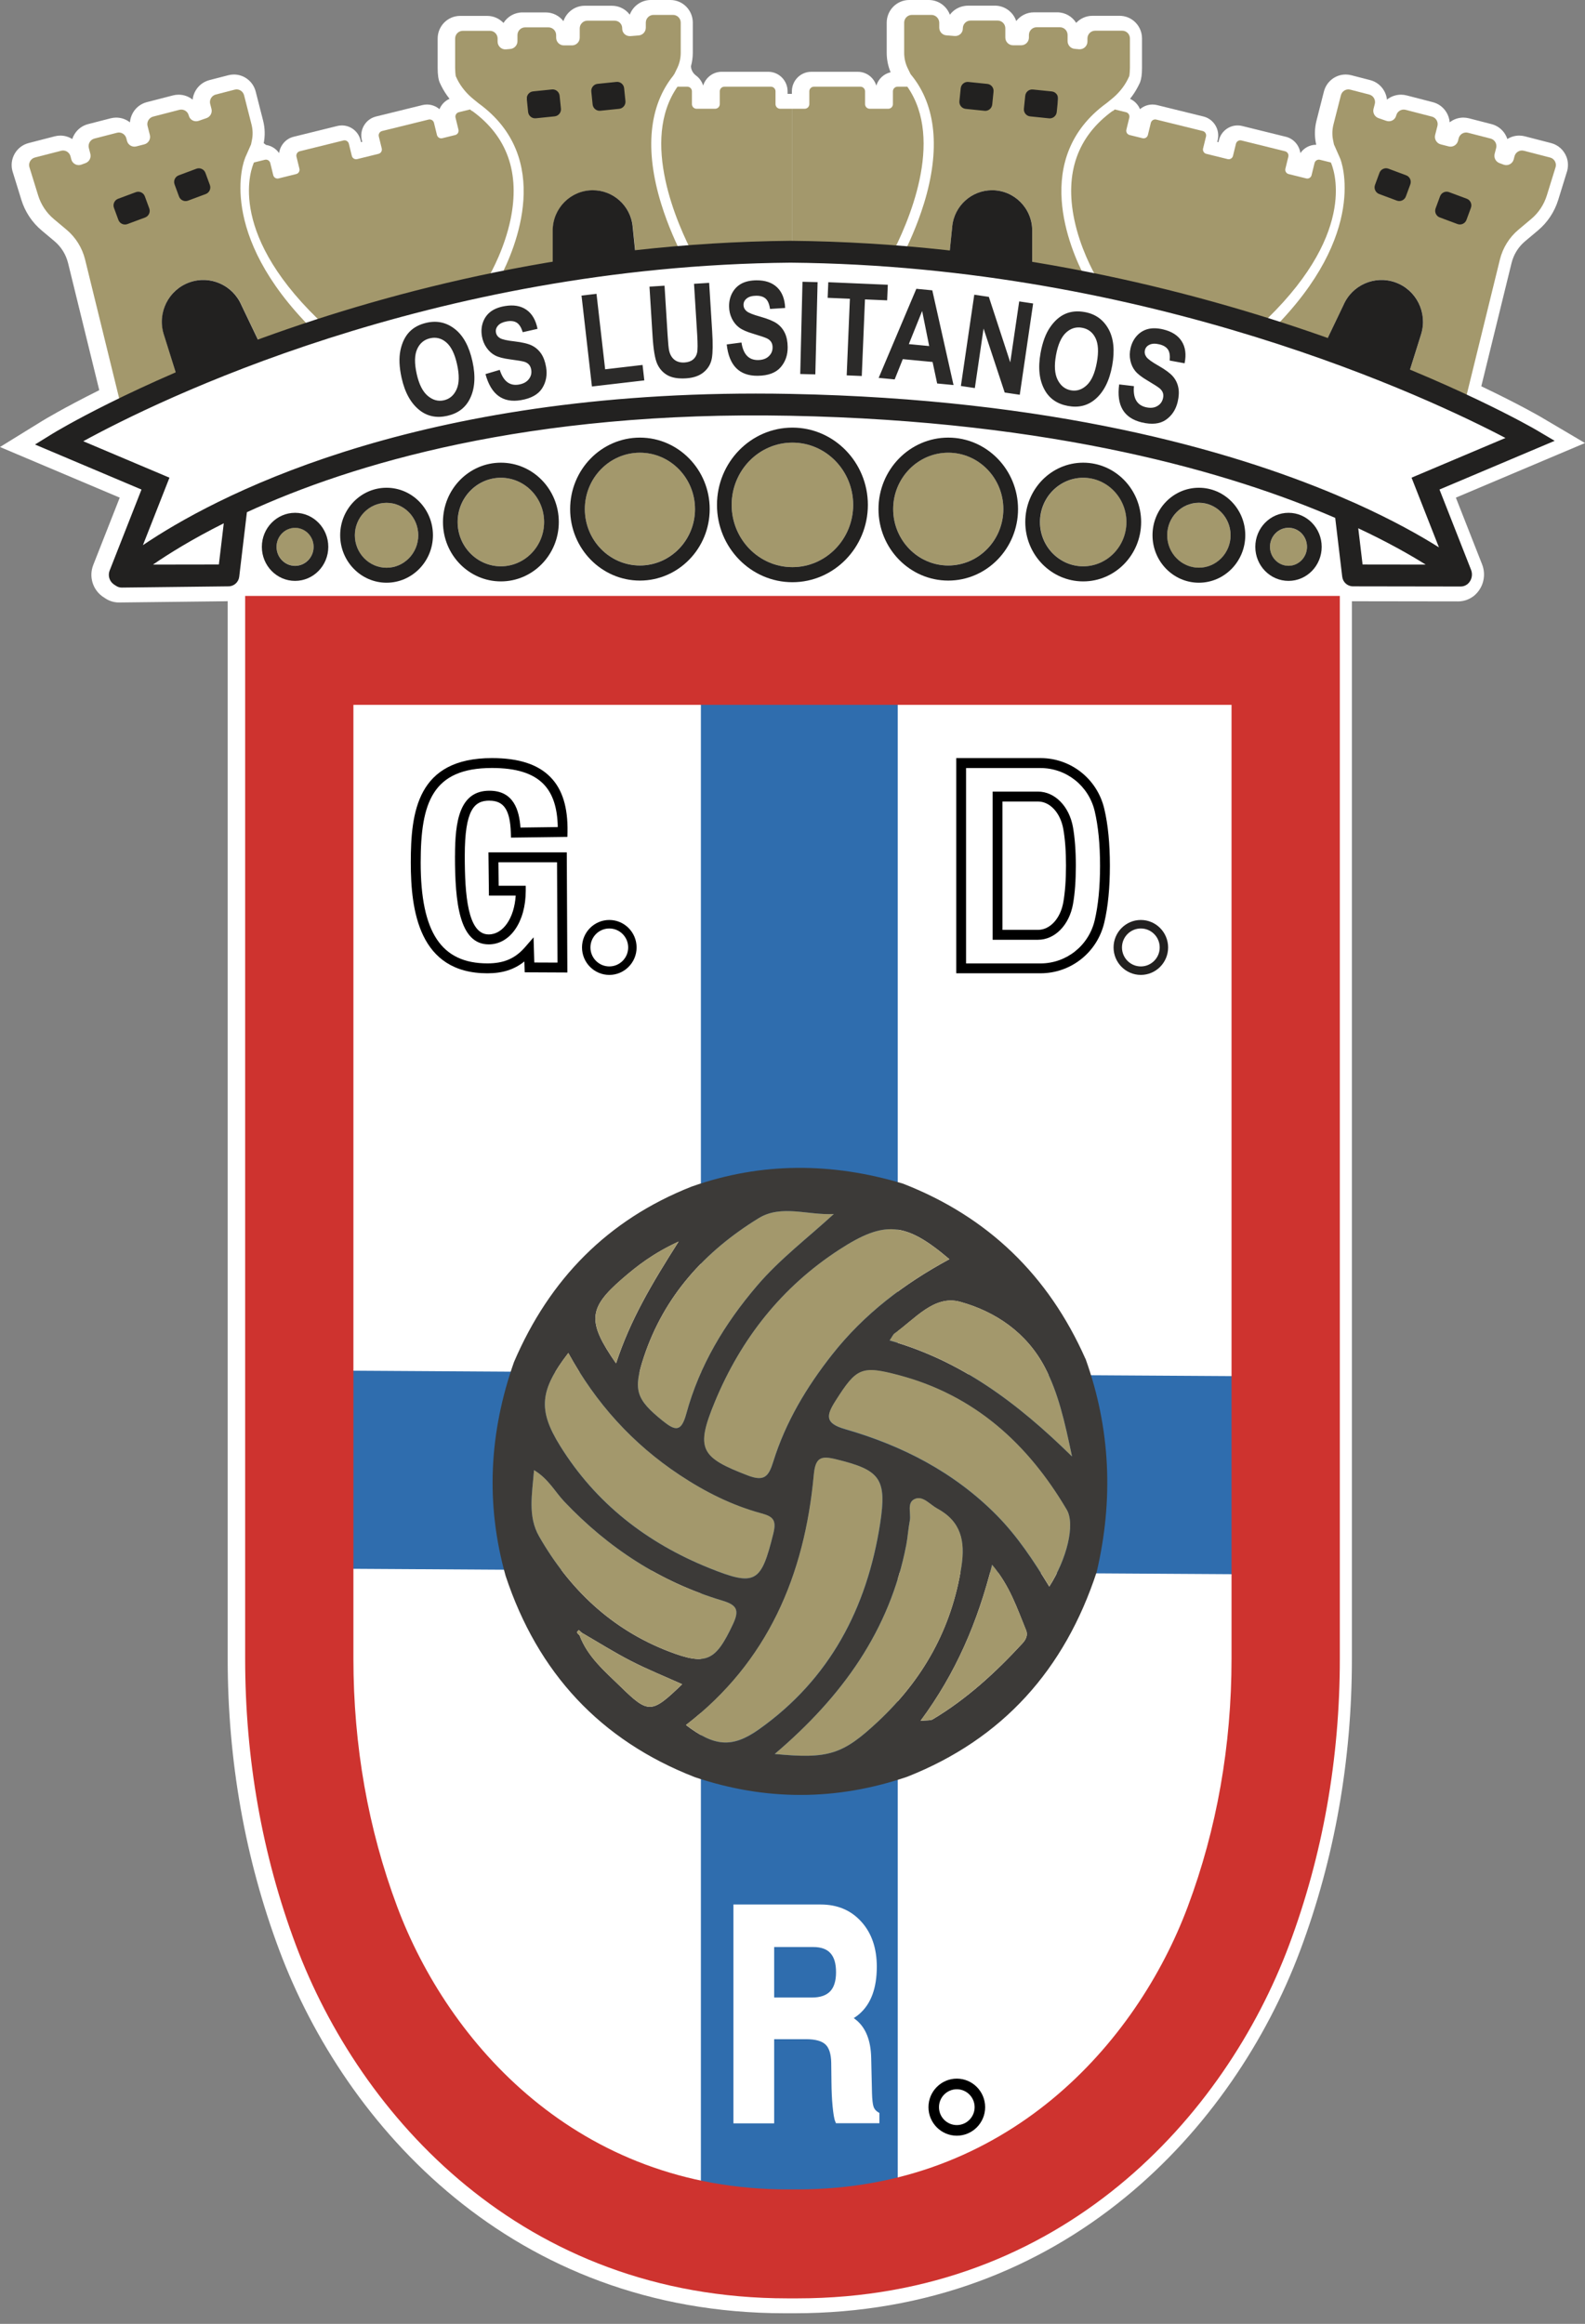 <svg width="116" height="170" viewBox="0 0 116 170" fill="none" xmlns="http://www.w3.org/2000/svg">
<rect x="0" y="0" width="116" height="170" fill="#808080" stroke="none"/>
<g clip-path="url(#clip0_644_366)">
<path d="M50.567 4.852C50.657 4.53 50.703 4.195 50.703 3.859V1.657C50.703 0.742 49.968 0 49.061 0H47.629C46.926 0 46.325 0.447 46.091 1.073C46.05 1.02 46.005 0.968 45.958 0.918C45.647 0.598 45.227 0.421 44.776 0.421H42.794C42.071 0.421 41.456 0.893 41.236 1.548C40.935 1.159 40.466 0.909 39.94 0.909H38.236C37.653 0.909 37.14 1.217 36.848 1.679C36.548 1.361 36.125 1.163 35.657 1.163H33.675C32.767 1.163 32.031 1.905 32.031 2.821V4.981C32.031 5.473 32.085 5.836 32.191 6.062L32.254 6.193C32.263 6.215 32.273 6.237 32.284 6.259C32.452 6.601 32.658 6.925 32.901 7.227C32.561 7.377 32.3 7.655 32.162 7.987C31.913 7.774 31.593 7.647 31.248 7.647C31.141 7.647 31.033 7.66 30.928 7.685L30.923 7.686L30.918 7.687L27.512 8.525L27.507 8.527L27.502 8.528C26.762 8.718 26.302 9.481 26.476 10.229L26.477 10.234L26.479 10.24L26.512 10.376L26.422 10.398L26.387 10.256L26.386 10.251L26.385 10.246C26.225 9.616 25.664 9.176 25.02 9.176C24.912 9.176 24.805 9.188 24.7 9.213L24.694 9.214L24.688 9.216L21.487 10.006L21.482 10.007L21.477 10.008C20.906 10.155 20.501 10.642 20.426 11.201C20.205 10.88 19.86 10.66 19.469 10.603L19.3 10.47C19.408 9.939 19.394 9.375 19.259 8.837L18.713 6.697C18.524 5.962 17.869 5.451 17.12 5.451C16.982 5.451 16.845 5.468 16.711 5.503L15.328 5.86C14.898 5.972 14.54 6.245 14.316 6.628C14.196 6.834 14.123 7.058 14.098 7.288C13.815 7.06 13.456 6.927 13.071 6.927C12.934 6.927 12.797 6.944 12.664 6.978L10.743 7.474C10.314 7.586 9.956 7.858 9.732 8.242C9.604 8.462 9.529 8.703 9.51 8.95C9.229 8.731 8.879 8.603 8.505 8.603C8.367 8.603 8.229 8.621 8.095 8.656L6.446 9.08C6.015 9.192 5.657 9.465 5.434 9.848C5.373 9.952 5.325 10.06 5.288 10.172C5.033 10.011 4.734 9.919 4.417 9.919C4.279 9.919 4.141 9.937 4.008 9.972L2.091 10.467C1.662 10.579 1.304 10.851 1.08 11.235C0.858 11.616 0.796 12.061 0.905 12.487L0.912 12.512L0.919 12.537L1.564 14.621C1.835 15.497 2.348 16.27 3.046 16.856L3.984 17.643C4.48 18.059 4.826 18.615 4.983 19.249L7.265 28.543C4.594 29.873 3.137 30.765 3.122 30.774L1.802 31.588L0 32.7L1.948 33.524L8.763 36.404L6.821 41.34L6.82 41.345C6.504 42.163 6.771 43.093 7.472 43.614L7.495 43.631L7.519 43.647L7.714 43.776C8.01 43.973 8.358 44.076 8.712 44.074H8.735L16.532 43.984C16.577 43.984 16.62 43.98 16.664 43.977V121.343C16.664 128.803 17.936 135.98 20.444 142.673C25.253 155.509 37.498 169.224 57.439 169.224H58.163C62.918 169.223 67.466 168.432 71.684 166.874C75.529 165.454 79.12 163.39 82.357 160.741C85.296 158.336 87.924 155.468 90.168 152.218C92.224 149.24 93.904 146.027 95.161 142.669C97.669 135.966 98.94 128.79 98.94 121.339V43.984L106.707 43.995C107.101 43.995 107.474 43.875 107.792 43.647C107.811 43.634 107.829 43.622 107.847 43.608L107.87 43.59L107.893 43.571C108.555 43.013 108.786 42.095 108.469 41.286L106.549 36.404L114.002 33.254L115.999 32.41L114.13 31.307L112.76 30.499C112.743 30.489 111.223 29.598 108.41 28.258L110.623 19.247C110.779 18.614 111.125 18.059 111.621 17.643L112.559 16.856C113.257 16.27 113.769 15.497 114.041 14.621L114.685 12.537L114.693 12.512L114.697 12.501C114.782 12.168 114.772 11.814 114.65 11.493C114.453 10.973 114.034 10.6 113.513 10.466L111.595 9.971C111.463 9.937 111.325 9.919 111.186 9.919C110.871 9.919 110.572 10.01 110.317 10.17C110.281 10.058 110.232 9.949 110.171 9.845C109.947 9.462 109.588 9.191 109.161 9.08L107.507 8.655C107.376 8.621 107.238 8.603 107.1 8.603C106.726 8.603 106.376 8.73 106.096 8.948C106.077 8.702 106.002 8.46 105.873 8.24C105.649 7.856 105.29 7.584 104.861 7.474L102.943 6.979C102.808 6.944 102.671 6.927 102.534 6.927C102.149 6.927 101.791 7.059 101.508 7.287C101.483 7.056 101.409 6.831 101.288 6.625C101.064 6.242 100.705 5.97 100.277 5.86L98.893 5.503C98.761 5.468 98.623 5.451 98.484 5.451C97.735 5.451 97.081 5.962 96.892 6.695L96.348 8.833C96.21 9.376 96.197 9.949 96.31 10.492L96.33 10.589C96.33 10.589 96.328 10.589 96.327 10.589C95.854 10.589 95.426 10.826 95.169 11.201C95.094 10.642 94.689 10.155 94.118 10.008L94.113 10.007L94.108 10.006L90.907 9.216L90.901 9.214L90.895 9.213C90.791 9.188 90.683 9.176 90.576 9.176C89.932 9.176 89.37 9.616 89.21 10.247L89.209 10.251L89.208 10.256L89.173 10.399L89.084 10.377L89.117 10.242L89.119 10.234L89.121 10.227C89.293 9.481 88.833 8.719 88.095 8.528L88.089 8.527L88.083 8.525L84.677 7.687L84.672 7.685L84.667 7.684C84.562 7.66 84.455 7.647 84.347 7.647C84.003 7.647 83.682 7.774 83.433 7.988C83.296 7.657 83.038 7.381 82.702 7.23C82.922 6.957 83.112 6.667 83.272 6.36L83.274 6.357L83.286 6.332C83.3 6.305 83.314 6.278 83.327 6.251L83.439 6.023V6.008C83.532 5.78 83.579 5.433 83.579 4.974V2.812C83.579 1.897 82.844 1.156 81.937 1.156H79.953C79.484 1.156 79.061 1.354 78.762 1.672C78.47 1.209 77.957 0.902 77.374 0.902H75.669C75.144 0.902 74.675 1.152 74.374 1.54C74.154 0.886 73.538 0.414 72.816 0.414H70.875C70.449 0.414 70.031 0.561 69.718 0.853C69.644 0.922 69.577 0.997 69.518 1.076C69.281 0.443 68.678 0 67.969 0H66.539C65.635 0 64.895 0.746 64.895 1.658V3.863C64.895 4.351 64.993 4.839 65.181 5.286C64.682 5.399 64.282 5.776 64.134 6.264C63.957 5.679 63.416 5.252 62.778 5.252H59.373C58.59 5.252 57.955 5.892 57.955 6.682V6.866H57.641V6.682C57.641 5.892 57.006 5.251 56.223 5.251H52.818C52.18 5.251 51.639 5.678 51.462 6.264C51.371 5.965 51.186 5.708 50.942 5.528C50.741 5.379 50.602 5.16 50.575 4.91L50.568 4.852H50.567Z" fill="white"/>
<path d="M57.406 47.173H21.313V120.933C21.313 127.595 22.429 134.228 24.77 140.473C28.808 151.257 39.359 163.744 57.056 163.74H57.762C75.459 163.74 86.011 151.257 90.048 140.473C92.385 134.228 93.505 127.595 93.505 120.933V47.173H57.412" fill="white"/>
<path d="M93.048 100.687L65.7 100.52V50.897H51.295V100.43L24.13 100.263L24.04 114.753L51.295 114.92V160.827H65.7V115.01L92.962 115.177L93.048 100.687Z" fill="#2F6DAE"/>
<path d="M58.36 168.134H57.636C38.243 168.134 26.334 154.781 21.652 142.287C19.188 135.712 17.942 128.663 17.942 121.342V43.593H98.057V121.339C98.057 128.663 96.807 135.71 94.347 142.283C89.67 154.781 77.757 168.13 58.364 168.134H58.36H58.36ZM57.643 160.165H58.357C73.713 160.165 83.184 149.478 86.929 139.477C89.054 133.804 90.131 127.7 90.131 121.339V51.563H25.865V121.339C25.865 127.7 26.942 133.8 29.067 139.477C32.812 149.478 42.287 160.165 57.636 160.165H57.643H57.643Z" fill="#CE332F"/>
<path d="M15.88 11.657H7.75V16.689H15.88V11.657Z" fill="#222120"/>
<path d="M46.685 4.53H38.555V9.562H46.685V4.53Z" fill="#222120"/>
<path d="M77.433 4.53H69.303V9.562H77.433V4.53Z" fill="#222120"/>
<path d="M108.242 11.657H100.112V16.689H108.242V11.657Z" fill="#222120"/>
<path d="M93.164 24.066L96.829 25.445L98.325 22.318C98.959 20.846 100.615 20.118 102.119 20.651C103.654 21.196 104.488 22.858 104.017 24.42L102.898 27.979L107.163 29.608L109.772 18.985C109.983 18.132 110.457 17.368 111.128 16.805L112.066 16.018C112.603 15.568 112.999 14.967 113.207 14.296L113.852 12.213C113.929 11.911 113.748 11.602 113.444 11.524L111.524 11.028C111.224 10.95 110.916 11.132 110.839 11.438L110.784 11.654C110.702 11.978 110.357 12.161 110.046 12.045L109.742 11.933C109.468 11.833 109.316 11.542 109.386 11.259L109.498 10.826C109.575 10.524 109.394 10.215 109.09 10.137L107.437 9.712C107.137 9.634 106.829 9.817 106.752 10.122L106.708 10.301C106.63 10.603 106.322 10.789 106.022 10.71L105.44 10.561C105.141 10.483 104.955 10.174 105.033 9.872L105.199 9.22C105.277 8.918 105.096 8.608 104.792 8.53L102.872 8.034C102.568 7.956 102.256 8.143 102.183 8.452C102.105 8.776 101.767 8.948 101.456 8.839L100.886 8.642C100.609 8.545 100.448 8.25 100.523 7.963L100.616 7.606C100.693 7.304 100.512 6.994 100.208 6.916L98.822 6.558C98.522 6.48 98.215 6.663 98.136 6.968L97.592 9.104C97.495 9.484 97.484 9.883 97.566 10.271L97.625 10.561L98.066 11.56C98.173 11.765 100.171 17.058 93.171 24.066H93.164ZM105.065 15.247L105.392 14.36C105.488 14.095 105.784 13.957 106.047 14.054L107.348 14.538C107.611 14.635 107.748 14.934 107.652 15.198L107.326 16.085C107.23 16.35 106.933 16.488 106.67 16.391L105.37 15.906C105.107 15.81 104.97 15.511 105.065 15.247ZM100.63 13.532L100.956 12.645C101.053 12.381 101.349 12.243 101.612 12.339L102.912 12.824C103.176 12.921 103.313 13.219 103.217 13.484L102.89 14.371C102.794 14.635 102.497 14.773 102.234 14.677L100.934 14.192C100.671 14.095 100.534 13.797 100.63 13.532Z" fill="#A3986C"/>
<path d="M67.618 14.896C67.118 16.521 66.462 17.938 65.969 18.888L69.418 19.272H69.415L69.693 16.563C69.848 15.057 71.108 13.916 72.613 13.916C74.232 13.916 75.547 15.239 75.547 16.868V19.954L79.453 20.391C78.256 18.132 75.462 11.549 80.99 7.542L81.339 7.259C81.843 6.853 82.269 6.35 82.554 5.768C82.554 5.768 82.554 5.761 82.557 5.757L82.639 5.586C82.677 5.508 82.695 5.06 82.695 4.974V2.813C82.695 2.499 82.442 2.246 82.132 2.246H80.149C79.838 2.246 79.586 2.499 79.586 2.813V3.036C79.586 3.372 79.3 3.633 78.967 3.603L78.645 3.573C78.356 3.547 78.133 3.301 78.133 3.007V2.559C78.133 2.246 77.881 1.993 77.57 1.993H75.866C75.555 1.993 75.303 2.246 75.303 2.559V2.746C75.303 3.059 75.051 3.312 74.739 3.312H74.139C73.828 3.312 73.576 3.059 73.576 2.746V2.071C73.576 1.758 73.324 1.504 73.013 1.504H71.031C70.716 1.504 70.463 1.762 70.467 2.078C70.471 2.41 70.189 2.663 69.859 2.634L69.259 2.585C68.966 2.563 68.74 2.317 68.74 2.019V1.65C68.729 1.344 68.477 1.091 68.166 1.091H66.736C66.425 1.091 66.173 1.344 66.173 1.657V3.864C66.173 4.259 66.262 4.647 66.436 5.001L66.643 5.426L66.71 5.508C68.515 7.722 68.83 10.968 67.618 14.9V14.896H67.618ZM74.936 7.949L75.033 7.006C75.062 6.723 75.314 6.517 75.596 6.548L76.978 6.689C77.26 6.719 77.463 6.972 77.434 7.256L77.338 8.199C77.308 8.482 77.056 8.687 76.775 8.657L75.392 8.515C75.111 8.486 74.907 8.232 74.936 7.949ZM70.216 7.397L70.312 6.454C70.342 6.171 70.594 5.966 70.875 5.996L72.257 6.138C72.539 6.167 72.743 6.421 72.713 6.704L72.617 7.647C72.587 7.93 72.335 8.136 72.054 8.106L70.671 7.964C70.39 7.934 70.186 7.681 70.216 7.397Z" fill="#A3986C"/>
<path d="M81.431 8.135L81.588 8.008L82.41 8.209C82.585 8.254 82.691 8.429 82.651 8.604L82.436 9.484C82.392 9.659 82.499 9.838 82.677 9.879L83.618 10.111C83.792 10.155 83.971 10.047 84.011 9.868L84.225 8.988C84.27 8.813 84.444 8.705 84.618 8.746L88.024 9.585C88.197 9.629 88.305 9.805 88.265 9.98L88.049 10.86C88.005 11.035 88.112 11.214 88.29 11.255L89.846 11.639C90.021 11.684 90.199 11.575 90.239 11.396L90.454 10.517C90.498 10.342 90.672 10.233 90.847 10.274L94.048 11.065C94.223 11.11 94.33 11.285 94.289 11.46L94.074 12.34C94.03 12.515 94.138 12.694 94.315 12.735L95.597 13.052C95.772 13.096 95.949 12.989 95.99 12.809L96.205 11.93C96.249 11.754 96.424 11.646 96.598 11.687L97.379 11.881H97.398C97.549 12.217 99.472 16.76 92.759 23.302C92.751 23.302 92.37 23.715 92.362 23.715L80.419 20.488C80.386 20.48 80.36 20.465 80.334 20.447C79.945 19.78 79.044 18.084 78.622 16.06C77.914 12.649 78.859 9.977 81.43 8.113V8.135L81.431 8.135Z" fill="#A3986C"/>
<path d="M102.116 20.655C103.651 21.199 104.484 22.861 104.014 24.423L102.895 27.983L96.825 25.448L98.322 22.321C98.956 20.849 100.612 20.122 102.117 20.655" fill="#222120"/>
<path d="M69.689 16.562C69.845 15.056 71.105 13.916 72.609 13.916C74.228 13.916 75.544 15.239 75.544 16.868V19.954L69.418 19.272H69.415L69.692 16.562H69.689H69.689Z" fill="#222120"/>
<path d="M57.994 18.773V7.956H58.894C59.08 7.956 59.231 7.803 59.231 7.617V6.681C59.231 6.495 59.383 6.342 59.569 6.342H62.974C63.159 6.342 63.311 6.495 63.311 6.681V7.617C63.311 7.803 63.463 7.956 63.648 7.956H65.012C65.197 7.956 65.349 7.803 65.349 7.617V6.681C65.349 6.495 65.501 6.342 65.686 6.342H66.405C69.159 10.289 66.439 16.394 65.186 18.765C65.175 18.765 65.164 18.769 65.149 18.769H57.994V18.773H57.994Z" fill="#A3986C"/>
<path d="M17.933 11.56L18.374 10.561L18.433 10.27C18.515 9.886 18.504 9.488 18.407 9.104L17.863 6.968C17.785 6.666 17.477 6.479 17.177 6.558L15.791 6.916C15.491 6.994 15.306 7.303 15.383 7.605L15.476 7.963C15.55 8.25 15.391 8.545 15.113 8.641L14.542 8.839C14.231 8.947 13.894 8.776 13.816 8.452C13.742 8.142 13.431 7.956 13.127 8.034L11.208 8.53C10.908 8.608 10.722 8.917 10.8 9.219L10.967 9.872C11.045 10.174 10.863 10.483 10.559 10.561L9.977 10.71C9.677 10.788 9.369 10.606 9.292 10.3L9.247 10.122C9.169 9.82 8.862 9.633 8.562 9.712L6.91 10.137C6.609 10.215 6.424 10.524 6.502 10.826L6.613 11.259C6.683 11.542 6.532 11.833 6.257 11.933L5.953 12.045C5.642 12.156 5.297 11.978 5.216 11.653L5.16 11.437C5.082 11.135 4.775 10.949 4.475 11.028L2.555 11.523C2.255 11.601 2.07 11.911 2.148 12.213L2.792 14.296C3 14.967 3.396 15.568 3.934 16.019L4.871 16.805C5.542 17.368 6.016 18.132 6.227 18.986L8.836 29.609L13.101 27.98L11.982 24.42C11.508 22.855 12.345 21.193 13.879 20.652C15.383 20.119 17.04 20.846 17.674 22.318L19.171 25.445L22.835 24.066C15.836 17.059 17.833 11.766 17.941 11.561H17.933V11.56ZM10.622 15.91L9.321 16.394C9.058 16.491 8.762 16.353 8.665 16.089L8.339 15.202C8.243 14.937 8.38 14.639 8.643 14.542L9.944 14.057C10.207 13.961 10.504 14.098 10.6 14.363L10.926 15.25C11.022 15.514 10.885 15.812 10.622 15.91M15.057 14.195L13.757 14.68C13.493 14.776 13.197 14.639 13.101 14.374L12.775 13.487C12.678 13.222 12.815 12.924 13.079 12.827L14.379 12.342C14.642 12.246 14.939 12.384 15.035 12.648L15.361 13.535C15.458 13.8 15.32 14.098 15.057 14.195Z" fill="#A3986C"/>
<path d="M49.283 5.504L49.35 5.422L49.557 4.997C49.731 4.643 49.82 4.255 49.82 3.86V1.657C49.82 1.344 49.568 1.091 49.257 1.091H47.827C47.515 1.091 47.264 1.344 47.264 1.657V2.026C47.264 2.321 47.038 2.567 46.745 2.593L46.145 2.642C45.815 2.668 45.529 2.418 45.537 2.086C45.544 1.754 45.289 1.512 44.974 1.512H42.991C42.68 1.512 42.428 1.766 42.428 2.079V2.754C42.428 3.067 42.176 3.32 41.865 3.32H41.265C40.953 3.32 40.702 3.067 40.702 2.754V2.567C40.702 2.254 40.45 2.001 40.138 2.001H38.434C38.123 2.001 37.871 2.254 37.871 2.567V3.014C37.871 3.305 37.648 3.551 37.359 3.581L37.037 3.611C36.707 3.644 36.418 3.38 36.418 3.044V2.82C36.418 2.507 36.166 2.254 35.855 2.254H33.873C33.562 2.254 33.31 2.507 33.31 2.82V4.982C33.31 5.068 33.328 5.515 33.365 5.593L33.447 5.765C33.447 5.765 33.447 5.772 33.45 5.776C33.736 6.358 34.162 6.861 34.666 7.267L35.014 7.55C40.543 11.553 37.748 18.14 36.552 20.398L40.458 19.962V16.876C40.458 15.247 41.773 13.924 43.392 13.924C44.897 13.924 46.157 15.068 46.312 16.57L46.59 19.277H46.586L50.036 18.893C49.543 17.942 48.888 16.526 48.387 14.901C47.175 10.972 47.49 7.726 49.295 5.508L49.284 5.504L49.283 5.504ZM40.597 8.512L39.215 8.653C38.933 8.683 38.681 8.474 38.651 8.195L38.555 7.252C38.526 6.969 38.733 6.715 39.011 6.685L40.393 6.544C40.675 6.514 40.927 6.723 40.956 7.002L41.053 7.945C41.083 8.228 40.875 8.481 40.597 8.512ZM45.318 7.96L43.935 8.102C43.654 8.131 43.402 7.923 43.372 7.643L43.276 6.7C43.246 6.417 43.454 6.164 43.732 6.134L45.114 5.992C45.396 5.962 45.648 6.171 45.677 6.45L45.773 7.393C45.803 7.676 45.596 7.93 45.318 7.96Z" fill="#A3986C"/>
<path d="M34.556 8.135L34.401 8.008L33.578 8.209C33.404 8.254 33.296 8.429 33.337 8.604L33.552 9.484C33.596 9.659 33.489 9.838 33.311 9.879L32.37 10.111C32.196 10.155 32.018 10.047 31.977 9.868L31.762 8.988C31.718 8.813 31.543 8.705 31.369 8.746L27.963 9.585C27.789 9.629 27.682 9.805 27.723 9.98L27.938 10.86C27.982 11.035 27.875 11.214 27.697 11.255L26.14 11.639C25.966 11.684 25.788 11.575 25.747 11.396L25.532 10.517C25.488 10.342 25.314 10.233 25.14 10.274L21.938 11.065C21.764 11.11 21.656 11.285 21.697 11.46L21.912 12.34C21.956 12.515 21.849 12.694 21.671 12.735L20.389 13.052C20.215 13.096 20.037 12.989 19.996 12.809L19.781 11.93C19.737 11.754 19.562 11.646 19.388 11.687L18.606 11.881H18.588C18.436 12.217 16.512 16.76 23.227 23.302C23.234 23.302 23.616 23.715 23.623 23.715L35.566 20.488C35.6 20.48 35.626 20.465 35.652 20.447C36.041 19.78 36.941 18.084 37.364 16.06C38.072 12.649 37.127 9.977 34.555 8.113V8.135L34.556 8.135Z" fill="#A3986C"/>
<path d="M13.872 20.655C12.337 21.199 11.504 22.861 11.974 24.423L13.093 27.983L19.163 25.448L17.666 22.321C17.032 20.849 15.376 20.122 13.872 20.655Z" fill="#222120"/>
<path d="M46.303 16.562C46.148 15.056 44.888 13.916 43.383 13.916C41.764 13.916 40.449 15.239 40.449 16.868V19.954L46.574 19.272H46.578L46.3 16.562H46.304H46.303Z" fill="#222120"/>
<path d="M57.994 18.773V7.956H57.094C56.909 7.956 56.757 7.803 56.757 7.617V6.681C56.757 6.495 56.605 6.342 56.42 6.342H53.014C52.829 6.342 52.677 6.495 52.677 6.681V7.617C52.677 7.803 52.525 7.956 52.34 7.956H50.976C50.791 7.956 50.639 7.803 50.639 7.617V6.681C50.639 6.495 50.487 6.342 50.302 6.342H49.583C46.83 10.289 49.55 16.394 50.802 18.765C50.813 18.765 50.824 18.769 50.839 18.769H57.995V18.773H57.994Z" fill="#A3986C"/>
<path d="M79.443 99.391C81.279 104.509 81.499 109.711 80.263 114.993C77.923 122.125 73.396 127.215 66.391 129.979C61.22 131.739 56.041 131.75 50.863 130.011C43.923 127.31 39.349 122.357 37.005 115.283C35.521 110.001 35.802 104.788 37.617 99.638C40.214 93.581 44.47 89.23 50.61 86.806C55.746 84.992 60.907 85.035 66.089 86.589C72.294 89.005 76.727 93.291 79.435 99.391H79.443ZM42.587 119.448C42.508 119.38 42.374 119.238 42.353 119.256C42.13 119.408 42.288 119.521 42.414 119.626C43.005 121.213 44.269 122.263 45.421 123.389C47.467 125.389 47.69 125.364 49.926 123.208C48.658 122.64 47.38 122.125 46.163 121.499C44.942 120.872 43.779 120.136 42.587 119.448ZM69.485 92.117C66.284 89.396 64.76 89.248 61.422 91.418C57.223 94.146 54.237 97.924 52.325 102.535C50.892 105.991 51.256 106.607 54.73 107.936C55.926 108.393 56.254 108.03 56.593 106.936C57.496 104.034 59.031 101.47 60.91 99.087C63.248 96.123 66.172 93.903 69.489 92.113L69.485 92.117V92.117ZM50.2 126.19C52.271 127.773 53.582 127.911 55.556 126.509C60.731 122.836 63.453 117.648 64.415 111.472C64.933 108.147 64.397 107.535 61.188 106.756C60.086 106.488 59.679 106.611 59.56 107.9C58.887 115.239 56.197 121.583 50.204 126.193L50.201 126.19H50.2ZM76.793 116.062C78.078 114.069 78.705 111.523 78.075 110.454C75.23 105.625 71.329 102.082 65.816 100.616C63.032 99.873 62.679 100.079 61.148 102.485C60.457 103.571 60.371 104.13 61.851 104.557C66.035 105.759 69.842 107.712 72.95 110.86C74.466 112.396 75.647 114.193 76.793 116.065V116.062ZM41.593 98.978C39.508 101.691 39.349 103.122 40.988 105.767C43.602 109.986 47.352 112.878 51.9 114.71C55.314 116.087 55.703 115.779 56.596 112.193C56.837 111.215 56.596 110.951 55.724 110.712C53.578 110.132 51.612 109.143 49.754 107.911C46.303 105.629 43.606 102.648 41.593 98.978M56.704 128.313C60.622 128.693 61.667 128.363 64.242 125.955C67.548 122.868 69.651 119.145 70.36 114.609C70.652 112.733 70.332 111.298 68.588 110.357C68.07 110.074 67.58 109.444 67.011 109.636C66.316 109.871 66.691 110.686 66.583 111.244C66.467 111.831 66.439 112.435 66.323 113.023C65.117 119.278 61.638 124.111 56.701 128.31L56.704 128.313ZM61.029 88.81C59.146 88.919 57.187 88.092 55.519 89.118C51.594 91.53 48.601 94.798 47.117 99.286C46.318 101.702 46.552 102.362 48.493 103.934C49.419 104.68 49.854 104.786 50.229 103.42C51.19 99.891 53.031 96.834 55.404 94.059C57.079 92.099 59.113 90.567 61.029 88.807V88.811V88.81ZM39.083 107.549C38.946 109.309 38.611 110.929 39.458 112.4C41.672 116.257 44.751 119.191 48.936 120.803C51.713 121.872 52.376 121.51 53.639 118.825C54.136 117.772 53.924 117.409 52.85 117.087C48.349 115.739 44.528 113.258 41.29 109.838C40.609 109.121 40.145 108.19 39.083 107.546V107.549H39.083ZM65.106 98.061C70.307 99.536 74.405 102.575 78.46 106.553C77.912 103.941 77.451 101.905 76.472 100.032C75.136 97.481 72.853 95.946 70.267 95.233C68.365 94.707 66.95 96.511 65.459 97.558C65.369 97.62 65.322 97.746 65.11 98.065L65.106 98.061ZM67.375 125.886C67.825 125.831 68.095 125.879 68.272 125.77C70.753 124.288 72.864 122.35 74.815 120.234C75.075 119.955 75.244 119.63 75.093 119.256C74.444 117.681 73.922 116.036 72.608 114.471C71.546 118.666 69.972 122.372 67.372 125.886H67.375ZM45.087 99.736C46.135 96.525 47.748 93.841 49.664 90.828C47.806 91.686 46.631 92.599 45.501 93.581C43.059 95.703 42.958 96.678 45.086 99.736" fill="#3C3A38"/>
<path d="M69.484 92.113C66.167 93.902 63.243 96.123 60.906 99.086C59.026 101.47 57.492 104.034 56.588 106.936C56.25 108.027 55.922 108.393 54.726 107.936C51.251 106.607 50.887 105.995 52.321 102.535C54.236 97.92 57.218 94.145 61.418 91.418C64.756 89.248 66.279 89.397 69.481 92.117L69.484 92.113V92.113Z" fill="#A3986C"/>
<path d="M50.199 126.186C56.192 121.575 58.882 115.232 59.556 107.893C59.674 106.607 60.081 106.48 61.183 106.749C64.392 107.531 64.925 108.139 64.41 111.465C63.449 117.641 60.726 122.832 55.551 126.502C53.577 127.903 52.266 127.766 50.196 126.182L50.199 126.186Z" fill="#A3986C"/>
<path d="M76.792 116.053C75.65 114.181 74.465 112.384 72.949 110.848C69.838 107.7 66.034 105.748 61.85 104.545C60.366 104.121 60.456 103.559 61.148 102.473C62.678 100.067 63.031 99.862 65.815 100.604C71.329 102.071 75.229 105.614 78.074 110.443C78.704 111.515 78.074 114.057 76.792 116.05V116.053Z" fill="#A3986C"/>
<path d="M41.593 98.973C43.602 102.643 46.303 105.624 49.753 107.907C51.611 109.138 53.581 110.127 55.724 110.706C56.596 110.942 56.837 111.21 56.596 112.188C55.703 115.778 55.314 116.082 51.899 114.706C47.355 112.872 43.606 109.982 40.987 105.761C39.345 103.117 39.507 101.687 41.593 98.973" fill="#A3986C"/>
<path d="M56.704 128.305C61.641 124.106 65.12 119.274 66.326 113.018C66.438 112.431 66.47 111.826 66.586 111.239C66.694 110.682 66.319 109.87 67.014 109.63C67.583 109.439 68.069 110.069 68.592 110.351C70.335 111.294 70.655 112.728 70.363 114.604C69.657 119.14 67.551 122.863 64.245 125.95C61.67 128.355 60.626 128.688 56.707 128.309L56.704 128.305Z" fill="#A3986C"/>
<path d="M61.029 88.805C59.113 90.562 57.078 92.098 55.403 94.058C53.034 96.833 51.19 99.89 50.228 103.419C49.858 104.784 49.418 104.679 48.492 103.933C46.551 102.365 46.317 101.701 47.117 99.285C48.601 94.797 51.593 91.529 55.519 89.117C57.186 88.091 59.145 88.918 61.029 88.809V88.805V88.805Z" fill="#A3986C"/>
<path d="M39.083 107.544C40.145 108.186 40.613 109.12 41.29 109.837C44.528 113.253 48.349 115.738 52.85 117.086C53.924 117.408 54.136 117.771 53.639 118.824C52.372 121.509 51.709 121.875 48.936 120.802C44.751 119.187 41.672 116.256 39.458 112.399C38.611 110.928 38.946 109.305 39.083 107.548V107.544H39.083Z" fill="#A3986C"/>
<path d="M65.106 98.058C65.322 97.742 65.365 97.616 65.455 97.551C66.946 96.503 68.361 94.703 70.263 95.225C72.848 95.939 75.132 97.474 76.468 100.025C77.447 101.897 77.909 103.934 78.456 106.545C74.4 102.568 70.302 99.528 65.102 98.054L65.106 98.058Z" fill="#A3986C"/>
<path d="M67.374 125.881C69.971 122.368 71.548 118.662 72.61 114.467C73.921 116.035 74.447 117.676 75.095 119.253C75.25 119.625 75.077 119.948 74.818 120.23C72.862 122.346 70.756 124.28 68.274 125.765C68.094 125.874 67.828 125.83 67.377 125.881H67.374Z" fill="#A3986C"/>
<path d="M45.085 99.731C42.96 96.674 43.061 95.703 45.499 93.576C46.627 92.595 47.804 91.679 49.663 90.823C47.747 93.838 46.13 96.522 45.086 99.731" fill="#A3986C"/>
<path d="M42.587 119.445C43.775 120.133 44.938 120.872 46.159 121.498C47.376 122.121 48.655 122.636 49.923 123.208C47.69 125.363 47.467 125.389 45.417 123.389C44.265 122.262 43.001 121.212 42.41 119.626C42.468 119.567 42.526 119.506 42.583 119.448L42.587 119.445Z" fill="#A3986C"/>
<path d="M42.413 119.625C42.283 119.517 42.125 119.404 42.352 119.255C42.377 119.238 42.507 119.379 42.586 119.447C42.529 119.509 42.471 119.567 42.413 119.625Z" fill="#A3986C"/>
<path d="M57.995 41.487C60.451 41.487 62.441 39.449 62.441 36.933C62.441 34.417 60.451 32.378 57.995 32.378C55.538 32.378 53.548 34.417 53.548 36.933C53.548 39.449 55.538 41.487 57.995 41.487Z" fill="#A3986C"/>
<path d="M57.994 31.282C54.948 31.282 52.473 33.821 52.473 36.937C52.473 40.053 54.952 42.591 57.994 42.591C61.036 42.591 63.516 40.053 63.516 36.937C63.516 33.821 61.036 31.282 57.994 31.282ZM57.994 41.488C55.541 41.488 53.547 39.445 53.547 36.933C53.547 34.421 55.541 32.379 57.994 32.379C60.447 32.379 62.441 34.421 62.441 36.933C62.441 39.445 60.447 41.488 57.994 41.488Z" fill="#222120"/>
<path d="M69.4 33.112C67.176 33.112 65.368 34.965 65.368 37.239C65.368 39.513 67.176 41.365 69.4 41.365C71.623 41.365 73.431 39.512 73.431 37.239C73.431 34.965 71.623 33.112 69.4 33.112Z" fill="#A3986C"/>
<path d="M69.4 32.013C66.584 32.013 64.293 34.357 64.293 37.242C64.293 40.127 66.587 42.472 69.4 42.472C72.213 42.472 74.506 40.127 74.506 37.242C74.506 34.357 72.213 32.013 69.4 32.013ZM69.4 41.368C67.177 41.368 65.368 39.515 65.368 37.242C65.368 34.969 67.177 33.116 69.4 33.116C71.623 33.116 73.431 34.968 73.431 37.242C73.431 39.516 71.623 41.368 69.4 41.368Z" fill="#222120"/>
<path d="M46.833 33.112C44.609 33.112 42.801 34.965 42.801 37.239C42.801 39.513 44.609 41.365 46.833 41.365C49.056 41.365 50.864 39.512 50.864 37.239C50.864 34.965 49.056 33.112 46.833 33.112Z" fill="#A3986C"/>
<path d="M46.833 32.013C44.017 32.013 41.727 34.357 41.727 37.242C41.727 40.127 44.021 42.472 46.833 42.472C49.646 42.472 51.94 40.127 51.94 37.242C51.94 34.357 49.646 32.013 46.833 32.013ZM46.833 41.368C44.61 41.368 42.802 39.515 42.802 37.242C42.802 34.969 44.61 33.116 46.833 33.116C49.057 33.116 50.865 34.968 50.865 37.242C50.865 39.516 49.057 41.368 46.833 41.368Z" fill="#222120"/>
<path d="M39.826 38.189C39.826 36.4 38.403 34.95 36.661 34.95C34.92 34.95 33.497 36.404 33.497 38.189C33.497 39.974 34.92 41.428 36.661 41.428C38.403 41.428 39.826 39.974 39.826 38.189Z" fill="#A3986C"/>
<path d="M36.658 33.847C34.319 33.847 32.419 35.792 32.419 38.189C32.419 40.586 34.319 42.532 36.658 42.532C38.996 42.532 40.897 40.586 40.897 38.189C40.897 35.792 38.996 33.847 36.658 33.847ZM33.493 38.189C33.493 36.4 34.916 34.95 36.658 34.95C38.399 34.95 39.822 36.404 39.822 38.189C39.822 39.975 38.399 41.428 36.658 41.428C34.916 41.428 33.493 39.975 33.493 38.189Z" fill="#222120"/>
<path d="M28.291 41.533C29.573 41.533 30.61 40.47 30.61 39.158C30.61 37.846 29.573 36.784 28.291 36.784C27.009 36.784 25.971 37.846 25.971 39.158C25.971 40.47 27.009 41.533 28.291 41.533Z" fill="#A3986C"/>
<path d="M28.29 35.681C26.415 35.681 24.896 37.239 24.896 39.154C24.896 41.07 26.419 42.628 28.29 42.628C30.162 42.628 31.685 41.07 31.685 39.154C31.685 37.239 30.162 35.681 28.29 35.681ZM28.29 41.533C27.012 41.533 25.971 40.466 25.971 39.158C25.971 37.85 27.012 36.784 28.29 36.784C29.569 36.784 30.61 37.85 30.61 39.158C30.61 40.466 29.569 41.533 28.29 41.533Z" fill="#222120"/>
<path d="M21.595 41.387C22.343 41.387 22.951 40.765 22.951 39.997C22.951 39.229 22.343 38.606 21.595 38.606C20.846 38.606 20.238 39.229 20.238 39.997C20.238 40.765 20.846 41.387 21.595 41.387Z" fill="#A3986C"/>
<path d="M21.595 37.514C20.257 37.514 19.164 38.629 19.164 40.004C19.164 41.379 20.253 42.494 21.595 42.494C22.936 42.494 24.026 41.38 24.026 40.004C24.026 38.629 22.936 37.514 21.595 37.514ZM20.238 40.004C20.238 39.236 20.846 38.614 21.595 38.614C22.343 38.614 22.951 39.236 22.951 40.004C22.951 40.772 22.343 41.394 21.595 41.394C20.846 41.394 20.238 40.772 20.238 40.004Z" fill="#222120"/>
<path d="M82.448 38.189C82.448 36.4 81.025 34.95 79.283 34.95C77.541 34.95 76.118 36.404 76.118 38.189C76.118 39.974 77.541 41.428 79.283 41.428C81.024 41.428 82.448 39.974 82.448 38.189Z" fill="#A3986C"/>
<path d="M79.275 33.847C76.937 33.847 75.036 35.792 75.036 38.189C75.036 40.586 76.937 42.532 79.275 42.532C81.614 42.532 83.515 40.586 83.515 38.189C83.515 35.792 81.614 33.847 79.275 33.847ZM76.111 38.189C76.111 36.4 77.534 34.95 79.275 34.95C81.017 34.95 82.44 36.404 82.44 38.189C82.44 39.975 81.017 41.428 79.275 41.428C77.534 41.428 76.111 39.975 76.111 38.189Z" fill="#222120"/>
<path d="M87.743 41.533C89.025 41.533 90.062 40.47 90.062 39.158C90.062 37.846 89.025 36.784 87.743 36.784C86.46 36.784 85.422 37.846 85.422 39.158C85.422 40.47 86.46 41.533 87.743 41.533Z" fill="#A3986C"/>
<path d="M87.742 35.681C85.867 35.681 84.348 37.239 84.348 39.154C84.348 41.07 85.871 42.628 87.742 42.628C89.613 42.628 91.137 41.07 91.137 39.154C91.137 37.239 89.614 35.681 87.742 35.681ZM85.423 39.154C85.423 37.846 86.464 36.78 87.742 36.78C89.02 36.78 90.062 37.846 90.062 39.154C90.062 40.463 89.021 41.529 87.742 41.529C86.463 41.529 85.423 40.463 85.423 39.154Z" fill="#222120"/>
<path d="M94.301 38.614C93.553 38.614 92.945 39.236 92.945 40.005C92.945 40.773 93.553 41.395 94.301 41.395C95.049 41.395 95.653 40.772 95.653 40.005C95.653 39.237 95.046 38.614 94.301 38.614Z" fill="#A3986C"/>
<path d="M94.302 37.514C92.963 37.514 91.871 38.629 91.871 40.004C91.871 41.38 92.96 42.494 94.302 42.494C95.643 42.494 96.729 41.38 96.729 40.004C96.729 38.629 95.639 37.514 94.302 37.514ZM94.302 41.391C93.553 41.391 92.945 40.768 92.945 40.001C92.945 39.233 93.553 38.61 94.302 38.61C95.05 38.61 95.654 39.233 95.654 40.001C95.654 40.769 95.046 41.391 94.302 41.391Z" fill="#222120"/>
<path d="M11.195 41.303L16.018 41.296L16.377 38.281C14.069 39.438 12.353 40.506 11.195 41.303Z" fill="white"/>
<path d="M110.178 32.038C104.724 29.178 84.254 19.452 57.85 19.214C31.44 19.452 11.398 29.375 6.095 32.277L12.401 34.943L10.46 39.88C15.498 36.469 29.692 28.79 55.312 28.79C56.152 28.79 57.004 28.798 57.869 28.815C85.428 29.356 100.205 36.829 105.309 40.04L103.306 34.943L110.178 32.038L110.178 32.038Z" fill="white"/>
<path d="M99.722 41.295L104.34 41.302C103.203 40.589 101.571 39.66 99.406 38.645L99.722 41.295V41.295Z" fill="white"/>
<path d="M113.783 32.249L112.412 31.44C112.183 31.305 89.111 17.897 57.85 17.616C26.591 17.897 4.106 31.565 3.883 31.703L2.562 32.518L10.355 35.812L8.023 41.742C7.885 42.1 8.003 42.509 8.31 42.736L8.494 42.858C8.62 42.942 8.767 42.986 8.918 42.984L16.722 42.893C17.123 42.893 17.46 42.591 17.508 42.189L18.07 37.469C25.718 33.954 38.647 30.03 57.838 30.415C77.235 30.794 90.129 34.605 97.719 37.886L98.232 42.189C98.279 42.59 98.617 42.892 99.017 42.893L106.906 42.905H106.907C107.086 42.905 107.251 42.844 107.384 42.743C107.388 42.739 107.394 42.737 107.398 42.734C107.701 42.479 107.807 42.057 107.662 41.688L105.351 35.811L113.782 32.248L113.783 32.249ZM16.018 41.296L11.195 41.303C12.353 40.506 14.068 39.438 16.377 38.281L16.018 41.296ZM97.791 36.206C89.936 32.898 76.975 29.191 57.869 28.816C57.004 28.799 56.152 28.791 55.312 28.791C29.692 28.791 15.499 36.47 10.46 39.881L12.402 34.944L6.095 32.278C11.398 29.376 31.44 19.453 57.85 19.215C84.254 19.453 104.724 29.179 110.179 32.039L103.306 34.944L105.31 40.042C103.963 39.194 101.941 38.049 99.189 36.813M99.722 41.296L99.406 38.646C101.571 39.661 103.203 40.59 104.341 41.303L99.722 41.297V41.296Z" fill="#222120"/>
<path d="M35.819 58.572C36.878 58.572 37.331 59.254 37.386 60.92L37.396 61.275L41.527 61.221L41.534 60.869C41.567 59.058 41.16 57.743 40.288 56.852C39.373 55.914 37.969 55.457 36.003 55.457C30.525 55.457 30.064 59.406 30.064 63.104C30.064 66.578 30.644 71.201 35.671 71.201C36.777 71.201 37.638 70.929 38.376 70.335L38.401 71.128L41.523 71.143L41.48 62.351H35.747L35.783 65.517H37.742C37.638 67.158 36.824 68.357 35.765 68.357C34.223 68.357 34.015 65.448 34.015 62.605C34.015 59.243 34.706 58.569 35.815 58.569L35.819 58.573L35.819 58.572ZM33.298 62.608C33.298 65.973 33.597 69.085 35.769 69.085C37.339 69.085 38.477 67.433 38.477 65.158V64.796H36.496L36.478 63.079H40.767L40.803 70.418L39.103 70.411L39.049 68.57L38.444 69.269C37.713 70.117 36.885 70.476 35.675 70.476C32.293 70.476 30.788 68.201 30.788 63.104C30.788 58.721 31.641 56.181 36.006 56.181C37.771 56.181 39.006 56.565 39.78 57.359C40.454 58.051 40.796 59.083 40.821 60.503L38.091 60.539C38.001 59.293 37.609 57.844 35.822 57.844C33.604 57.844 33.301 60.134 33.301 62.604L33.298 62.608L33.298 62.608Z" fill="black"/>
<path d="M80.818 59.166C80.303 56.982 78.379 55.457 76.147 55.457H69.985V71.2H76.147C78.38 71.2 80.303 69.675 80.818 67.49C81.092 66.338 81.228 64.937 81.228 63.328C81.228 61.72 81.092 60.318 80.818 59.166M80.116 67.327C79.676 69.182 78.045 70.479 76.143 70.479H70.702V56.185H76.143C78.041 56.185 79.676 57.482 80.116 59.336C80.375 60.434 80.508 61.778 80.508 63.332C80.508 64.886 80.375 66.23 80.116 67.328" fill="black"/>
<path d="M75.967 57.909H72.647V68.748H75.967C77.199 68.748 78.254 67.675 78.528 66.139C78.668 65.361 78.736 64.415 78.736 63.328C78.736 62.242 78.664 61.296 78.528 60.518C78.254 58.981 77.199 57.909 75.967 57.909ZM77.818 66.013C77.606 67.197 76.846 68.023 75.967 68.023H73.367V58.634H75.967C76.846 58.634 77.606 59.46 77.818 60.645C77.951 61.38 78.016 62.282 78.016 63.329C78.016 64.376 77.948 65.278 77.818 66.013" fill="black"/>
<path d="M70.025 156.235C68.881 156.235 67.951 155.298 67.951 154.148C67.951 152.997 68.881 152.06 70.025 152.06C71.168 152.06 72.099 152.997 72.099 154.148C72.099 155.298 71.168 156.235 70.025 156.235ZM70.025 152.837C69.306 152.837 68.72 153.425 68.72 154.148C68.72 154.871 69.305 155.458 70.025 155.458C70.744 155.458 71.329 154.87 71.329 154.148C71.329 153.426 70.744 152.837 70.025 152.837Z" fill="black"/>
<path d="M44.593 71.319C43.491 71.319 42.595 70.417 42.595 69.31C42.595 68.202 43.491 67.3 44.593 67.3C45.694 67.3 46.59 68.202 46.59 69.31C46.59 70.417 45.694 71.319 44.593 71.319ZM44.593 67.922C43.831 67.922 43.212 68.544 43.212 69.31C43.212 70.076 43.831 70.698 44.593 70.698C45.354 70.698 45.974 70.076 45.974 69.31C45.974 68.544 45.354 67.922 44.593 67.922Z" fill="black"/>
<path d="M83.493 71.319C82.392 71.319 81.497 70.417 81.497 69.31C81.497 68.202 82.392 67.3 83.493 67.3C84.595 67.3 85.49 68.202 85.49 69.31C85.49 70.417 84.595 71.319 83.493 71.319ZM83.493 67.922C82.732 67.922 82.113 68.544 82.113 69.31C82.113 70.076 82.732 70.698 83.493 70.698C84.255 70.698 84.874 70.076 84.874 69.31C84.874 68.544 84.255 67.922 83.493 67.922Z" fill="#222120"/>
<path fill-rule="evenodd" clip-rule="evenodd" d="M29.391 27.64C29.217 26.855 29.189 26.183 29.307 25.624C29.424 25.064 29.642 24.618 29.957 24.285C30.274 23.953 30.696 23.728 31.226 23.609C31.992 23.436 32.681 23.59 33.294 24.072C33.907 24.554 34.335 25.34 34.576 26.431C34.82 27.532 34.755 28.452 34.382 29.186C34.055 29.837 33.507 30.246 32.737 30.42C31.962 30.595 31.291 30.461 30.722 30.02C30.074 29.516 29.63 28.722 29.391 27.641M30.494 27.346C30.662 28.103 30.93 28.639 31.298 28.953C31.668 29.268 32.063 29.379 32.486 29.283C32.91 29.188 33.22 28.92 33.416 28.481C33.613 28.042 33.623 27.434 33.451 26.655C33.282 25.892 33.021 25.357 32.668 25.052C32.317 24.747 31.921 24.646 31.481 24.744C31.042 24.843 30.723 25.108 30.53 25.538C30.335 25.971 30.323 26.572 30.495 27.346M35.53 27.367L36.575 27.057C36.837 27.887 37.302 28.246 37.968 28.133C38.297 28.077 38.542 27.946 38.701 27.738C38.863 27.532 38.92 27.301 38.877 27.044C38.852 26.892 38.798 26.769 38.715 26.675C38.631 26.579 38.515 26.509 38.368 26.464C38.221 26.42 37.877 26.361 37.331 26.289C36.842 26.225 36.475 26.13 36.231 26C35.987 25.871 35.779 25.681 35.606 25.432C35.433 25.182 35.321 24.902 35.269 24.59C35.208 24.228 35.235 23.887 35.349 23.569C35.465 23.25 35.653 22.992 35.916 22.794C36.18 22.598 36.523 22.463 36.947 22.391C37.583 22.282 38.108 22.371 38.523 22.659C38.939 22.945 39.211 23.413 39.34 24.056L38.257 24.302C38.148 23.952 38.003 23.72 37.82 23.605C37.638 23.49 37.399 23.458 37.105 23.508C36.812 23.558 36.595 23.658 36.458 23.809C36.319 23.961 36.264 24.127 36.296 24.314C36.326 24.494 36.423 24.634 36.588 24.734C36.754 24.834 37.108 24.913 37.651 24.973C38.227 25.041 38.652 25.142 38.926 25.277C39.2 25.412 39.426 25.61 39.602 25.866C39.778 26.125 39.899 26.453 39.966 26.853C40.063 27.431 39.967 27.946 39.681 28.4C39.394 28.854 38.876 29.145 38.126 29.272C36.8 29.498 35.934 28.863 35.53 27.366M43.321 28.273L42.559 21.623L43.656 21.495L44.288 27.016L47.026 26.697L47.155 27.827L43.32 28.274L43.321 28.273ZM47.533 20.969L48.635 20.899L48.862 24.547C48.897 25.115 48.933 25.483 48.971 25.652C49.038 25.947 49.169 26.169 49.362 26.32C49.556 26.47 49.804 26.537 50.103 26.517C50.358 26.501 50.563 26.43 50.718 26.305C50.87 26.18 50.971 26.014 51.017 25.806C51.064 25.6 51.066 25.16 51.025 24.489L50.793 20.762L51.9 20.692L52.12 24.231C52.177 25.134 52.169 25.791 52.099 26.198C52.028 26.608 51.834 26.948 51.514 27.218C51.193 27.491 50.758 27.643 50.209 27.677C49.638 27.713 49.186 27.638 48.853 27.451C48.52 27.266 48.27 26.989 48.102 26.623C47.934 26.257 47.819 25.57 47.757 24.562L47.533 20.969H47.533ZM53.185 25.198L54.265 25.056C54.395 25.918 54.798 26.346 55.475 26.339C55.808 26.335 56.071 26.245 56.26 26.065C56.452 25.887 56.545 25.668 56.542 25.407C56.541 25.253 56.507 25.123 56.438 25.017C56.37 24.909 56.267 24.822 56.129 24.755C55.991 24.687 55.66 24.575 55.132 24.417C54.658 24.278 54.311 24.125 54.091 23.958C53.87 23.792 53.693 23.573 53.56 23.299C53.428 23.025 53.361 22.73 53.358 22.415C53.355 22.047 53.434 21.714 53.596 21.417C53.76 21.122 53.986 20.896 54.276 20.742C54.567 20.59 54.927 20.511 55.357 20.506C56.002 20.5 56.507 20.67 56.872 21.02C57.239 21.368 57.435 21.873 57.462 22.529L56.355 22.6C56.302 22.238 56.195 21.986 56.031 21.843C55.87 21.702 55.638 21.631 55.341 21.635C55.043 21.638 54.813 21.703 54.654 21.83C54.493 21.958 54.414 22.114 54.416 22.302C54.417 22.486 54.492 22.64 54.64 22.764C54.788 22.89 55.126 23.023 55.652 23.168C56.211 23.326 56.615 23.493 56.864 23.67C57.114 23.847 57.307 24.077 57.44 24.359C57.574 24.642 57.643 24.985 57.647 25.391C57.653 25.977 57.479 26.471 57.126 26.874C56.772 27.277 56.214 27.482 55.455 27.49C54.11 27.504 53.353 26.74 53.186 25.198M58.566 27.36L58.731 20.613L59.836 20.64L59.671 27.388L58.566 27.36ZM61.966 27.459L62.2 21.856L60.572 21.787L60.62 20.645L64.975 20.831L64.927 21.972L63.304 21.903L63.07 27.506L61.966 27.459ZM69.785 28.168L68.231 21.239L67.063 21.127L64.306 27.644L65.478 27.756L66.072 26.272L68.252 26.48L68.587 28.053L69.786 28.168L69.785 28.168ZM68.004 25.316L66.514 25.173L67.488 22.75L68.004 25.316ZM70.324 28.236L71.303 21.559L72.37 21.718L73.937 26.508L74.591 22.049L75.611 22.202L74.632 28.879L73.53 28.715L71.983 24.034L71.345 28.389L70.324 28.236V28.236ZM76.155 25.82C76.299 25.029 76.533 24.399 76.859 23.931C77.183 23.462 77.556 23.137 77.976 22.955C78.395 22.774 78.871 22.733 79.405 22.832C80.177 22.975 80.751 23.389 81.13 24.074C81.507 24.759 81.596 25.651 81.396 26.75C81.194 27.86 80.778 28.681 80.15 29.21C79.597 29.68 78.934 29.841 78.159 29.697C77.378 29.553 76.811 29.165 76.459 28.535C76.058 27.815 75.957 26.91 76.155 25.82ZM77.285 25.983C77.146 26.747 77.186 27.346 77.402 27.78C77.621 28.215 77.942 28.473 78.368 28.552C78.795 28.631 79.184 28.507 79.534 28.18C79.885 27.854 80.131 27.298 80.273 26.513C80.414 25.743 80.381 25.149 80.174 24.728C79.968 24.31 79.643 24.06 79.2 23.978C78.758 23.895 78.362 24.014 78.017 24.334C77.671 24.654 77.427 25.204 77.284 25.983M81.907 28.122L82.989 28.248C82.909 29.115 83.197 29.63 83.855 29.788C84.18 29.865 84.456 29.842 84.683 29.713C84.911 29.588 85.054 29.397 85.114 29.144C85.15 28.994 85.148 28.86 85.107 28.739C85.067 28.619 84.987 28.509 84.87 28.41C84.752 28.31 84.457 28.121 83.983 27.839C83.556 27.589 83.256 27.355 83.083 27.14C82.908 26.925 82.789 26.669 82.726 26.371C82.664 26.073 82.669 25.771 82.742 25.463C82.827 25.105 82.983 24.802 83.212 24.553C83.442 24.307 83.716 24.143 84.034 24.065C84.353 23.988 84.72 23.999 85.139 24.1C85.766 24.251 86.215 24.54 86.485 24.968C86.758 25.395 86.828 25.933 86.696 26.576L85.605 26.375C85.64 26.01 85.597 25.74 85.472 25.561C85.349 25.385 85.141 25.26 84.852 25.191C84.562 25.121 84.323 25.128 84.138 25.213C83.952 25.297 83.838 25.43 83.794 25.613C83.752 25.792 83.787 25.959 83.901 26.115C84.014 26.273 84.31 26.485 84.786 26.755C85.291 27.044 85.643 27.305 85.842 27.537C86.042 27.77 86.174 28.04 86.236 28.347C86.298 28.654 86.282 29.003 86.189 29.398C86.054 29.968 85.766 30.405 85.328 30.71C84.888 31.014 84.298 31.077 83.558 30.9C82.25 30.585 81.699 29.659 81.907 28.122" fill="#2B2A29"/>
<path d="M53.676 155.117V139.322H60.065C61.293 139.322 62.287 139.744 63.044 140.588V140.587C63.42 141.005 63.703 141.49 63.89 142.04C64.076 142.587 64.17 143.198 64.17 143.871C64.17 144.647 64.065 145.321 63.858 145.892C63.647 146.473 63.328 146.949 62.904 147.321C62.79 147.42 62.669 147.512 62.542 147.595L62.481 147.633C62.515 147.657 62.549 147.682 62.582 147.706L62.584 147.708C62.965 147.996 63.255 148.381 63.451 148.862C63.642 149.332 63.746 149.893 63.759 150.544L63.818 153.098V153.098C63.824 153.342 63.837 153.552 63.858 153.729C63.876 153.894 63.901 154.024 63.933 154.115V154.116C63.96 154.197 64 154.271 64.053 154.335C64.106 154.401 64.175 154.46 64.258 154.511L64.36 154.574V155.321H61.18L61.126 155.19C61.086 155.095 61.05 154.951 61.018 154.758C60.989 154.582 60.961 154.356 60.934 154.081C60.908 153.811 60.889 153.53 60.875 153.242C60.862 152.956 60.854 152.655 60.851 152.342L60.834 150.903C60.829 150.577 60.789 150.298 60.714 150.068C60.644 149.854 60.545 149.685 60.414 149.562C60.282 149.437 60.102 149.342 59.876 149.278C59.636 149.21 59.343 149.175 58.998 149.175H56.659V155.332H53.676V155.117V155.117ZM56.659 146.127H59.414C59.723 146.127 59.989 146.088 60.215 146.011C60.43 145.936 60.609 145.826 60.752 145.679C60.894 145.531 61.001 145.344 61.073 145.117C61.149 144.881 61.186 144.6 61.186 144.276C61.186 143.952 61.151 143.673 61.079 143.438C61.01 143.212 60.907 143.025 60.771 142.878L60.771 142.877C60.638 142.731 60.47 142.621 60.269 142.548C60.058 142.471 59.806 142.433 59.516 142.433H56.659V146.127V146.127Z" fill="white"/>
</g>
<defs>
<clipPath id="clip0_644_366">
<rect width="116" height="170" fill="white"/>
</clipPath>
</defs>
</svg>
